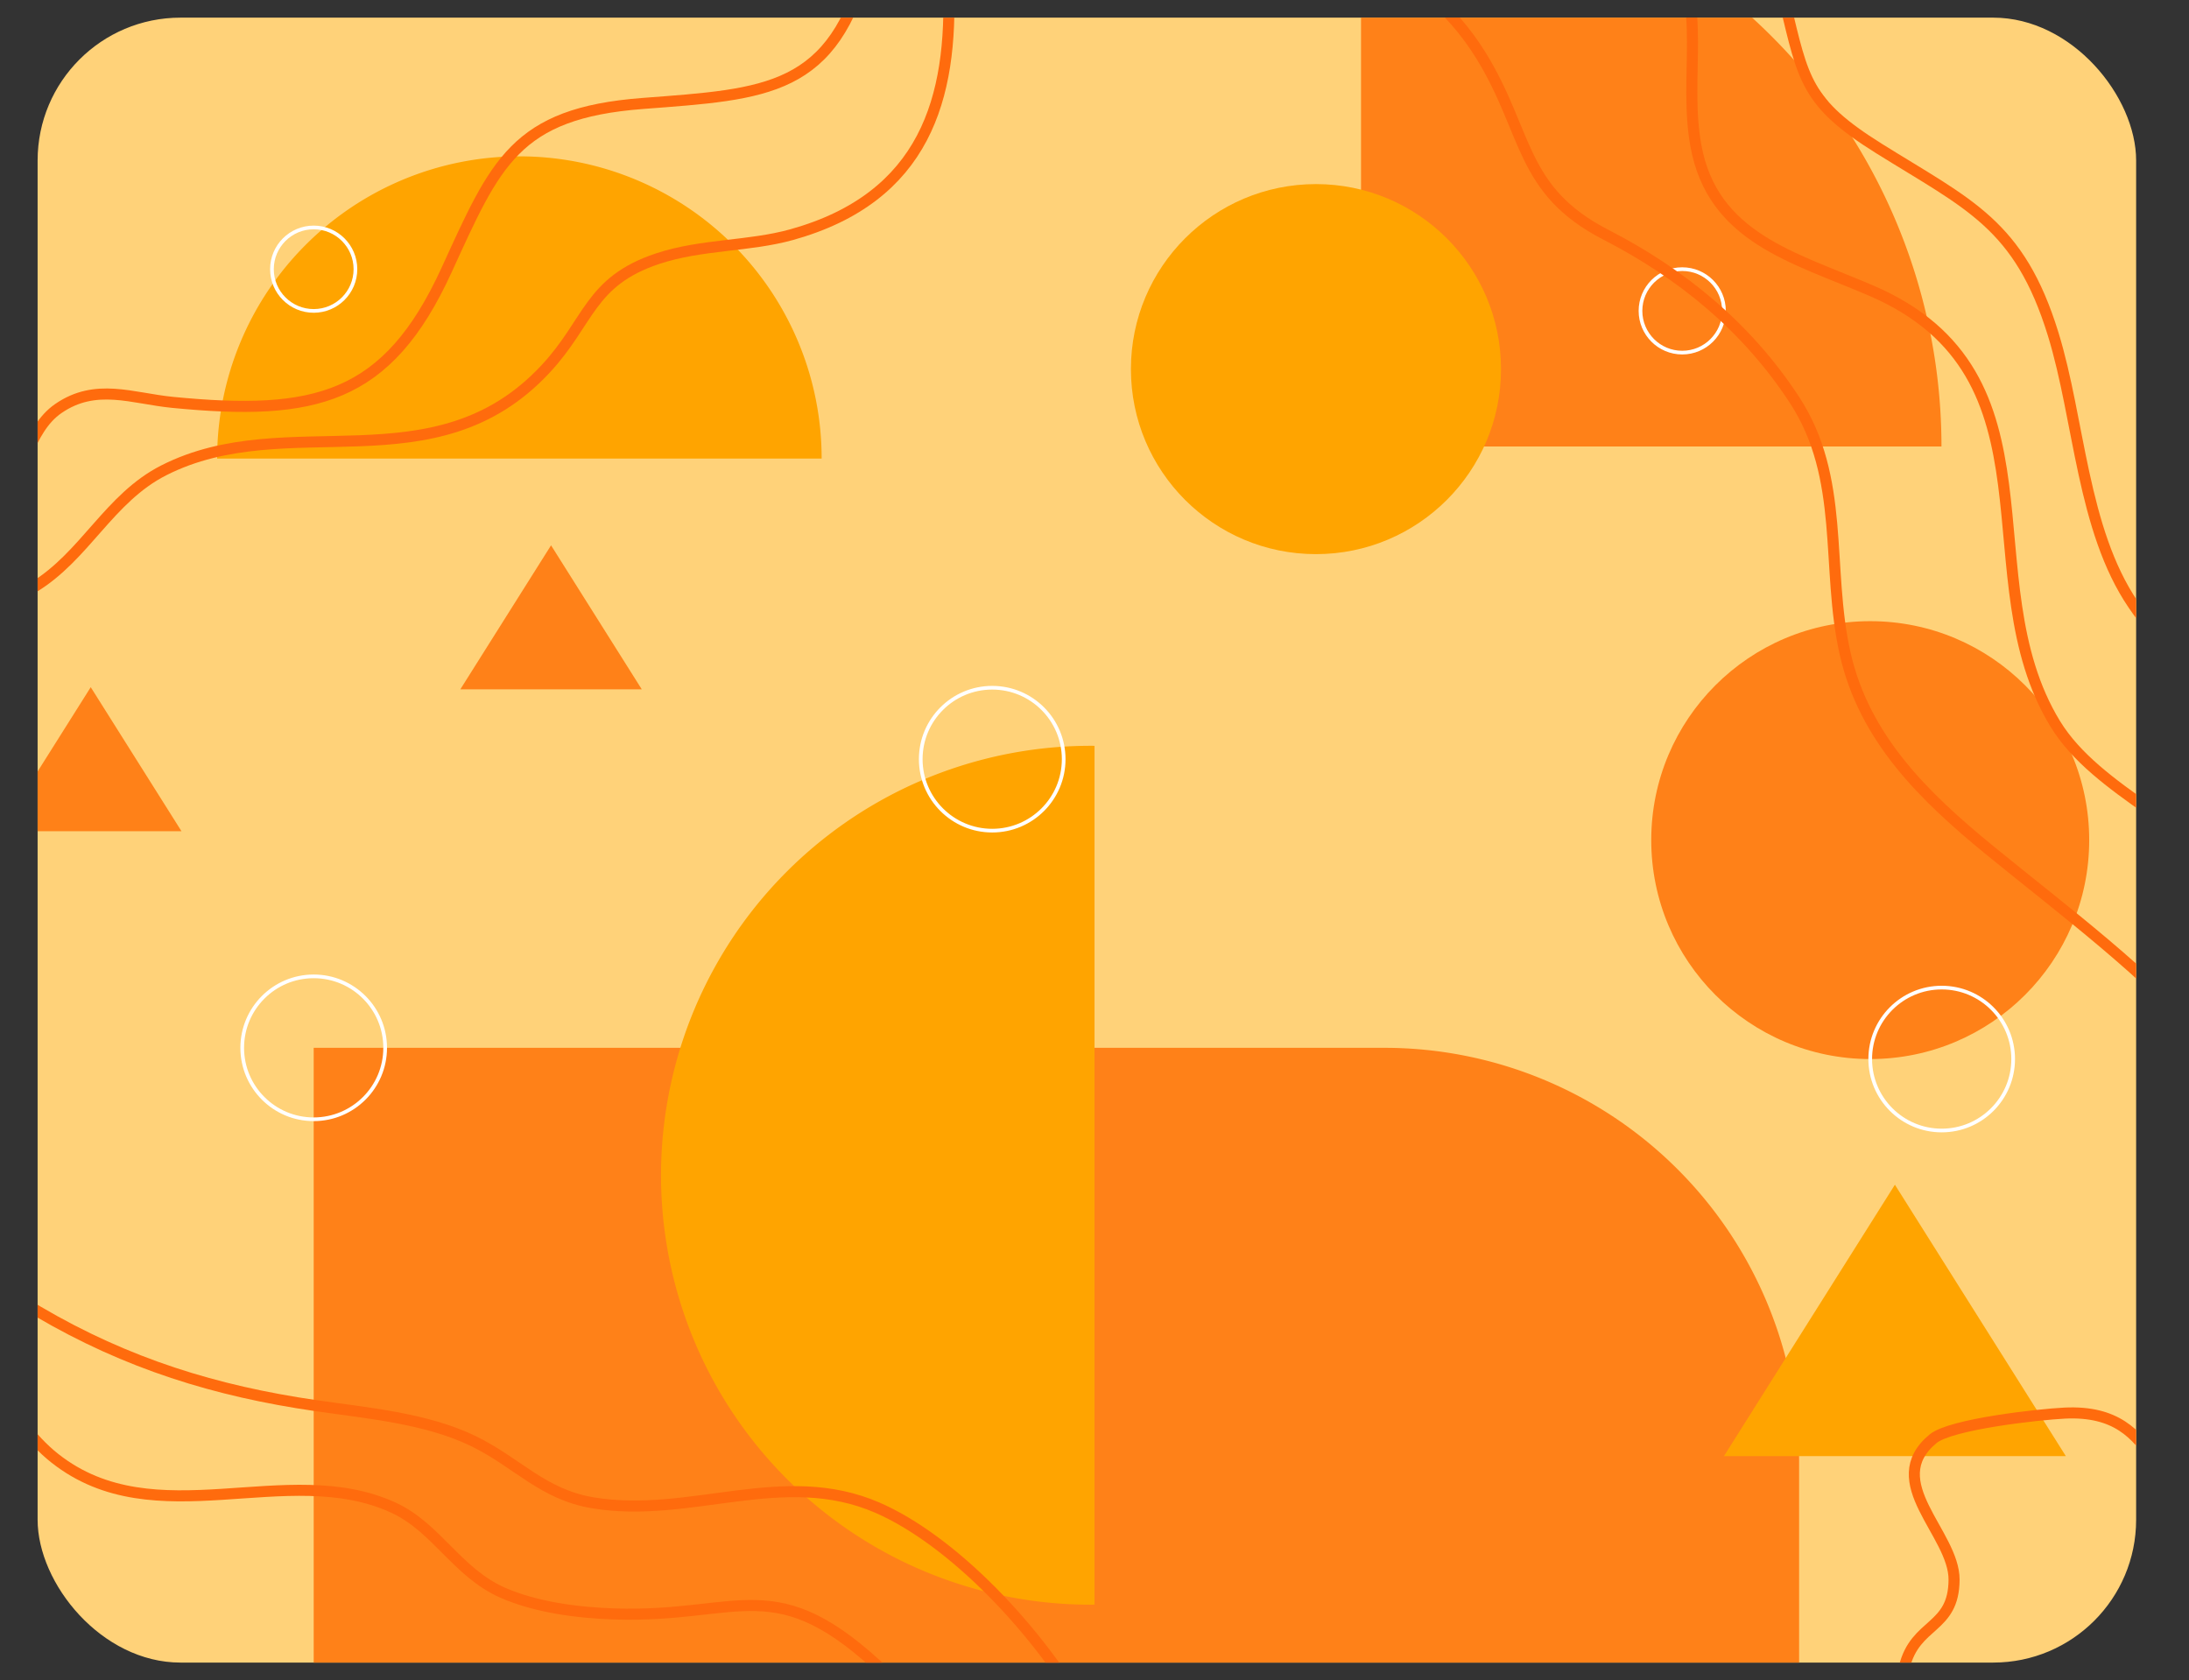 <svg id="Layer_1" data-name="Layer 1" xmlns="http://www.w3.org/2000/svg" xmlns:xlink="http://www.w3.org/1999/xlink" viewBox="0 0 594.19 456.16"><rect x="0" y="0" width="594.19" height="456.16" fill="#333333" stroke="none"/><defs><style>.cls-1,.cls-6,.cls-7{fill:none;}.cls-2{fill:#ffd279;}.cls-3{clip-path:url(#clip-path);}.cls-4{fill:#ffa400;}.cls-5{fill:#ff8118;}.cls-6{stroke:#fff;}.cls-6,.cls-7{stroke-miterlimit:10;}.cls-7{stroke:#ff6b0d;stroke-width:3px;}</style><clipPath id="clip-path"><rect class="cls-1" x="10.21" y="4.79" width="569.63" height="446.58" rx="38.79"/></clipPath></defs><rect class="cls-2" x="10.21" y="4.79" width="569.63" height="446.58" rx="38.79"/><g class="cls-3"><rect class="cls-1" x="10.21" y="4.79" width="569.63" height="446.58" rx="38.79"/><path class="cls-4" d="M58.94,124.49a82,82,0,1,1,164.09,0Z"/><circle class="cls-5" cx="507.66" cy="228.08" r="59.44"/><path class="cls-5" d="M369.44-36.33h0A157.55,157.55,0,0,1,527,121.22v0a0,0,0,0,1,0,0H369.44a0,0,0,0,1,0,0V-36.33A0,0,0,0,1,369.44-36.33Z"/><circle class="cls-4" cx="357.21" cy="100.21" r="50.23"/><circle class="cls-6" cx="456.63" cy="84.4" r="11.33"/><circle class="cls-6" cx="85.15" cy="73.08" r="11.33"/><polygon class="cls-5" points="49.26 225.66 0 225.66 24.63 186.56 49.26 225.66"/><path class="cls-5" d="M85.15,284.47H375.76a112.6,112.6,0,0,1,112.6,112.6v77a0,0,0,0,1,0,0H85.15a0,0,0,0,1,0,0V284.47A0,0,0,0,1,85.15,284.47Z"/><circle class="cls-6" cx="85.15" cy="284.47" r="19.4"/><path class="cls-7" d="M220-99.08c10.7,31.65,24.51,52.87,15.44,88.44s-27.22,36.16-61,38.73c-34.68,2.65-39.92,16.2-53.25,45.3C105.12,108.48,85.45,113,46.85,109.24c-11-1.08-20.83-5.34-31,1.66-8.48,5.83-9.4,18.67-16.28,25.86C-16,153-51.14,151.56-64.63,133.66"/><path class="cls-7" d="M246.81-96.71c-1.48,52.56,40.48,140.2-31.9,160.41-11.61,3.24-24.52,2.57-36.41,6.53-18.54,6.16-18.44,17.09-30.41,29.94-30.16,32.39-69.9,10.43-103.59,27.5C29.56,135.23,23.12,151,9,159.51c-16.56,10-50.24,16.6-56.83-6.73"/><circle class="cls-6" cx="527.06" cy="287.52" r="19.4"/><rect class="cls-1" x="49.26" y="34.83" width="569.63" height="446.58" rx="38.79"/><path class="cls-7" d="M381.49-36.68c26,0,56.86-5.8,72.06,20.93,10,17.56,3.37,36.41,6.78,55.27,4.54,25.07,26.56,30.33,47.61,39.39,53.23,22.91,25.87,78.16,49.94,117.6,11.31,18.52,38.54,28,52.32,46.49,16,21.56,24.48,45.33,24.13,71.95"/><path class="cls-7" d="M322.88-23.28c30,0,62.43,11.22,79.16,38.42C414.91,36.06,412.48,51.72,436,63.78c20.26,10.41,38.19,25,51.08,44.76,13.92,21.29,8.5,45.47,13.75,68.81,5.2,23.15,21.47,38.94,39.34,53.55,40.28,32.93,91.66,67.59,87.49,127.58"/><path class="cls-7" d="M456.84-51.75c16.32,7.46,23.83,36.69,27.69,52.68,5,20.71,5.69,27,25.48,39.37,24.36,15.23,38.11,20.51,47.31,50.4,7.17,23.29,7.85,53,21.72,73.42,11.77,17.31,37.55,39.49,58.63,42"/><path class="cls-4" d="M297.1,435.65a116.59,116.59,0,1,1,0-233.17Z"/><path class="cls-7" d="M-60,349.42c15.21,0,29.64-2.35,42.32,7.09,13.82,10.28,19.21,28.87,32.58,39.4,27.28,21.52,63,.11,91.87,13.39,11.72,5.38,17.22,17.57,29.65,23.09,9.12,4,20.47,5.46,30.39,5.78,34.62,1.11,43.66-12.56,73.62,16.14,14.38,13.77,44.06,59.95,19.39,77.63"/><path class="cls-7" d="M-61.63,324.31c27.77-2.63,50.79,19.32,72,31.77,24.12,14.16,48.24,21.61,75.35,25.53,13.61,2,29.93,3.38,42.76,9.63,12.09,5.9,18.77,14.51,32.58,16.78,26.38,4.33,51.59-9.77,77.07,1.28,39.54,17.15,96.43,96.14,63.59,139.38"/><polygon class="cls-4" points="560.76 395.32 467.95 395.32 514.36 321.64 560.76 395.32"/><path class="cls-7" d="M649.22,450.62c2.6-34-18.8-32.1-43.53-36.84-23.37-4.48-17.25-31.48-45.23-30.14-7.22.35-30.9,3-35.72,6.95-14.21,11.72,5.73,25.74,5.68,38.28-.06,13.54-10.55,11.51-13.51,23.77-1.76,7.27,4.18,15.43,3.37,23.09-1,9.06-5.08,13.79-10,21.77"/><circle class="cls-6" cx="269.33" cy="206.11" r="19.4"/><polygon class="cls-5" points="174.21 187.15 124.95 187.15 149.58 148.05 174.21 187.15"/></g></svg>